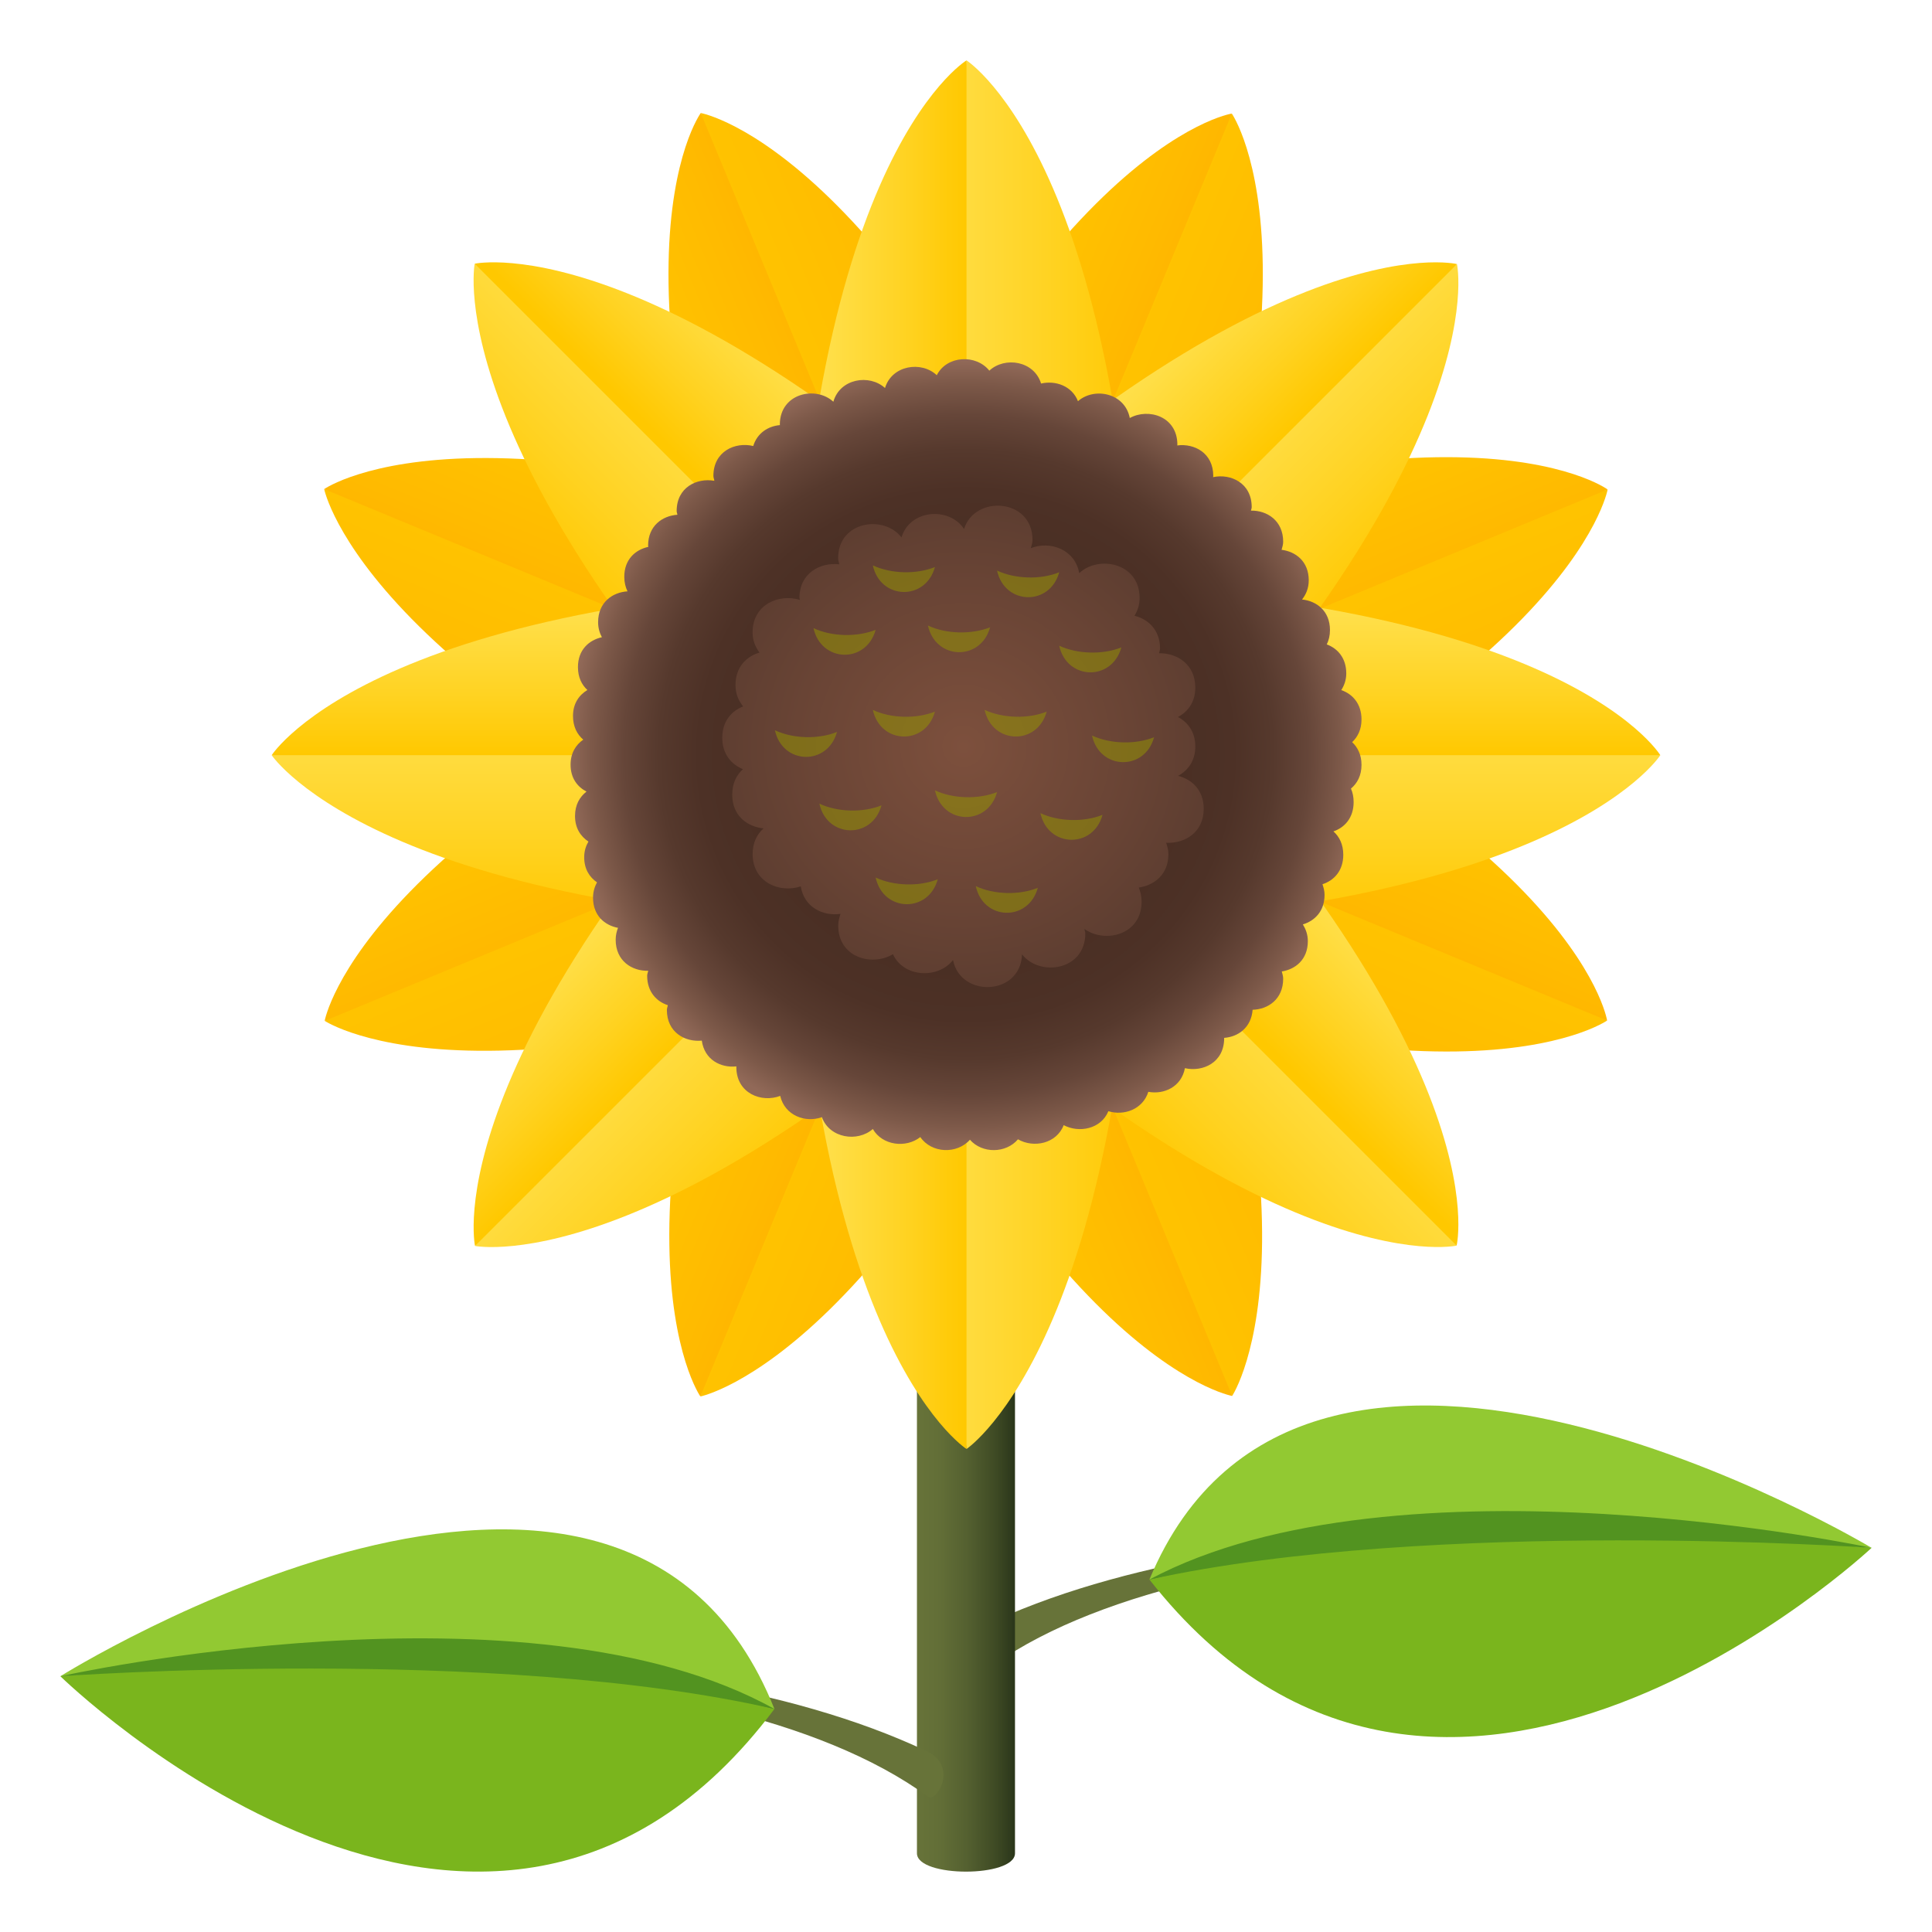 <?xml version="1.0" encoding="utf-8"?>
<!-- Generator: Adobe Illustrator 15.0.0, SVG Export Plug-In . SVG Version: 6.00 Build 0)  -->
<!DOCTYPE svg PUBLIC "-//W3C//DTD SVG 1.1//EN" "http://www.w3.org/Graphics/SVG/1.1/DTD/svg11.dtd">
<svg version="1.1" id="Layer_1" xmlns:x="http://ns.adobe.com/Extensibility/1.0/" xmlns:i="http://ns.adobe.com/AdobeIllustrator/10.0/" xmlns:graph="http://ns.adobe.com/Graphs/1.0/"
	 xmlns="http://www.w3.org/2000/svg" xmlns:xlink="http://www.w3.org/1999/xlink" xmlns:a="http://ns.adobe.com/AdobeSVGViewerExtensions/3.0/"
	 x="0px" y="0px" width="64px" height="64px" viewBox="0 0 64 64" enable-background="new 0 0 64 64" xml:space="preserve">
<linearGradient id="SVGID_1_" gradientUnits="userSpaceOnUse" x1="124.812" y1="-314.157" x2="133.294" y2="-314.157" gradientTransform="matrix(0.924 -0.383 0.383 0.924 34.381 364.065)">
	<stop  offset="0" style="stop-color:#FFC800"/>
	<stop  offset="0.869" style="stop-color:#FFBA00"/>
	<stop  offset="1" style="stop-color:#FFB700"/>
	<a:midPointStop  offset="0" style="stop-color:#FFC800"/>
	<a:midPointStop  offset="0.564" style="stop-color:#FFC800"/>
	<a:midPointStop  offset="1" style="stop-color:#FFB700"/>
</linearGradient>
<path fill="url(#SVGID_1_)" d="M29.443,25.991l11.374,20.251c0,0,3.821-5.717-3.537-23.496C29.904,4.924,23.214,3.744,23.214,3.744
	L29.443,25.991z"/>
<linearGradient id="SVGID_2_" gradientUnits="userSpaceOnUse" x1="121.812" y1="-314.157" x2="127.57" y2="-314.157" gradientTransform="matrix(0.924 -0.383 0.383 0.924 34.381 364.065)">
	<stop  offset="0" style="stop-color:#FFC800"/>
	<stop  offset="0.869" style="stop-color:#FFBA00"/>
	<stop  offset="1" style="stop-color:#FFB700"/>
	<a:midPointStop  offset="0" style="stop-color:#FFC800"/>
	<a:midPointStop  offset="0.564" style="stop-color:#FFC800"/>
	<a:midPointStop  offset="1" style="stop-color:#FFB700"/>
</linearGradient>
<path fill="url(#SVGID_2_)" d="M26.672,27.139c7.438,17.926,14.146,19.104,14.146,19.104L23.214,3.744
	C23.214,3.744,19.218,9.173,26.672,27.139z"/>
<linearGradient id="SVGID_3_" gradientUnits="userSpaceOnUse" x1="595.399" y1="992.574" x2="603.882" y2="992.574" gradientTransform="matrix(0.383 0.924 -0.924 0.383 720.13 -907.48)">
	<stop  offset="0" style="stop-color:#FFC800"/>
	<stop  offset="0.869" style="stop-color:#FFBA00"/>
	<stop  offset="1" style="stop-color:#FFB700"/>
	<a:midPointStop  offset="0" style="stop-color:#FFC800"/>
	<a:midPointStop  offset="0.564" style="stop-color:#FFC800"/>
	<a:midPointStop  offset="1" style="stop-color:#FFB700"/>
</linearGradient>
<path fill="url(#SVGID_3_)" d="M31.008,22.443L10.756,33.817c0,0,5.719,3.821,23.498-3.537
	c17.821-7.375,19.001-14.066,19.001-14.066L31.008,22.443z"/>
<linearGradient id="SVGID_4_" gradientUnits="userSpaceOnUse" x1="592.399" y1="992.574" x2="598.157" y2="992.574" gradientTransform="matrix(0.383 0.924 -0.924 0.383 720.13 -907.48)">
	<stop  offset="0" style="stop-color:#FFC800"/>
	<stop  offset="0.869" style="stop-color:#FFBA00"/>
	<stop  offset="1" style="stop-color:#FFB700"/>
	<a:midPointStop  offset="0" style="stop-color:#FFC800"/>
	<a:midPointStop  offset="0.564" style="stop-color:#FFC800"/>
	<a:midPointStop  offset="1" style="stop-color:#FFB700"/>
</linearGradient>
<path fill="url(#SVGID_4_)" d="M29.859,19.672c-17.924,7.438-19.104,14.146-19.104,14.146l42.499-17.604
	C53.255,16.214,47.826,12.218,29.859,19.672z"/>
<linearGradient id="SVGID_5_" gradientUnits="userSpaceOnUse" x1="94.707" y1="434.898" x2="103.189" y2="434.898" gradientTransform="matrix(0.924 0.383 -0.383 0.924 108.392 -414.093)">
	<stop  offset="0" style="stop-color:#FFC800"/>
	<stop  offset="0.869" style="stop-color:#FFBA00"/>
	<stop  offset="1" style="stop-color:#FFB700"/>
	<a:midPointStop  offset="0" style="stop-color:#FFC800"/>
	<a:midPointStop  offset="0.564" style="stop-color:#FFC800"/>
	<a:midPointStop  offset="1" style="stop-color:#FFB700"/>
</linearGradient>
<path fill="url(#SVGID_5_)" d="M29.479,23.898L23.201,46.26c0,0,6.745-1.34,14.115-19.115c7.386-17.818,3.489-23.383,3.489-23.383
	L29.479,23.898z"/>
<linearGradient id="SVGID_6_" gradientUnits="userSpaceOnUse" x1="91.707" y1="434.898" x2="97.465" y2="434.898" gradientTransform="matrix(0.924 0.383 -0.383 0.924 108.392 -414.093)">
	<stop  offset="0" style="stop-color:#FFC800"/>
	<stop  offset="0.869" style="stop-color:#FFBA00"/>
	<stop  offset="1" style="stop-color:#FFB700"/>
	<a:midPointStop  offset="0" style="stop-color:#FFC800"/>
	<a:midPointStop  offset="0.564" style="stop-color:#FFC800"/>
	<a:midPointStop  offset="1" style="stop-color:#FFB700"/>
</linearGradient>
<path fill="url(#SVGID_6_)" d="M26.708,22.749c-7.417,17.935-3.507,23.511-3.507,23.511L40.806,3.762
	C40.806,3.762,34.141,4.774,26.708,22.749z"/>
<linearGradient id="SVGID_7_" gradientUnits="userSpaceOnUse" x1="1344.702" y1="1022.665" x2="1353.185" y2="1022.665" gradientTransform="matrix(-0.383 0.924 -0.924 -0.383 1492.502 -828.54)">
	<stop  offset="0" style="stop-color:#FFC800"/>
	<stop  offset="0.869" style="stop-color:#FFBA00"/>
	<stop  offset="1" style="stop-color:#FFB700"/>
	<a:midPointStop  offset="0" style="stop-color:#FFC800"/>
	<a:midPointStop  offset="0.564" style="stop-color:#FFC800"/>
	<a:midPointStop  offset="1" style="stop-color:#FFB700"/>
</linearGradient>
<path fill="url(#SVGID_7_)" d="M33.102,22.48l-22.363-6.278c0,0,1.342,6.746,19.116,14.115c17.818,7.386,23.383,3.489,23.383,3.489
	L33.102,22.48z"/>
<linearGradient id="SVGID_8_" gradientUnits="userSpaceOnUse" x1="1341.702" y1="1022.665" x2="1347.46" y2="1022.665" gradientTransform="matrix(-0.383 0.924 -0.924 -0.383 1492.502 -828.54)">
	<stop  offset="0" style="stop-color:#FFC800"/>
	<stop  offset="0.869" style="stop-color:#FFBA00"/>
	<stop  offset="1" style="stop-color:#FFB700"/>
	<a:midPointStop  offset="0" style="stop-color:#FFC800"/>
	<a:midPointStop  offset="0.564" style="stop-color:#FFC800"/>
	<a:midPointStop  offset="1" style="stop-color:#FFB700"/>
</linearGradient>
<path fill="url(#SVGID_8_)" d="M34.249,19.709c-17.934-7.416-23.511-3.507-23.511-3.507l42.499,17.604
	C53.237,33.807,52.226,27.142,34.249,19.709z"/>
<path fill="#677339" d="M32.971,53.681c9.371-4.244,24.969-2.927,29.029-2.406c-4.289-0.369-21.715-1.292-29.074,3.869
	C32.652,55.335,31.898,54.167,32.971,53.681z"/>
<path fill="#7AB51D" d="M38.076,52.324C47.732,64.652,62,51.274,62,51.274S48.016,49.927,38.076,52.324z"/>
<path fill="#92C932" d="M62,51.274c0,0-16.295-1.484-23.924,1.05C43.205,39.997,62,51.274,62,51.274z"/>
<path fill="#529320" d="M38.076,52.324c9.41-2.06,23.924-1.05,23.924-1.05S46.307,47.932,38.076,52.324z"/>
<linearGradient id="SVGID_9_" gradientUnits="userSpaceOnUse" x1="30.375" y1="50.897" x2="33.623" y2="50.897">
	<stop  offset="0" style="stop-color:#677339"/>
	<stop  offset="0.24" style="stop-color:#626E37"/>
	<stop  offset="0.515" style="stop-color:#546030"/>
	<stop  offset="0.806" style="stop-color:#3E4A24"/>
	<stop  offset="1" style="stop-color:#2A361A"/>
	<a:midPointStop  offset="0" style="stop-color:#677339"/>
	<a:midPointStop  offset="0.679" style="stop-color:#677339"/>
	<a:midPointStop  offset="1" style="stop-color:#2A361A"/>
</linearGradient>
<path fill="url(#SVGID_9_)" d="M30.375,39.794c0,0,0,17.834,0,21.598c0,0.811,3.248,0.811,3.248,0c0-3.43,0-21.598,0-21.598H30.375z
	"/>
<path fill="#677339" d="M30.701,58.012C21.438,53.632,6.016,54.991,2,55.528c4.242-0.381,21.471-1.333,28.746,3.993
	C31.016,59.719,31.762,58.514,30.701,58.012z"/>
<path fill="#7AB51D" d="M25.654,56.612C16.107,69.337,2,55.528,2,55.528S15.828,54.139,25.654,56.612z"/>
<path fill="#92C932" d="M2,55.528c0,0,16.111-1.532,23.654,1.084C20.582,43.889,2,55.528,2,55.528z"/>
<path fill="#529320" d="M25.654,56.612C16.352,54.486,2,55.528,2,55.528S17.518,52.079,25.654,56.612z"/>
<linearGradient id="SVGID_10_" gradientUnits="userSpaceOnUse" x1="29.259" y1="25" x2="37.741" y2="25">
	<stop  offset="0" style="stop-color:#FFE354"/>
	<stop  offset="0.232" style="stop-color:#FFDE46"/>
	<stop  offset="0.672" style="stop-color:#FFD220"/>
	<stop  offset="1" style="stop-color:#FFC800"/>
	<a:midPointStop  offset="0" style="stop-color:#FFE354"/>
	<a:midPointStop  offset="0.564" style="stop-color:#FFE354"/>
	<a:midPointStop  offset="1" style="stop-color:#FFC800"/>
</linearGradient>
<path fill="url(#SVGID_10_)" d="M29.259,24.938L32.017,48c0,0,5.719-3.819,5.725-23.062C37.747,5.65,32.017,2,32.017,2
	L29.259,24.938z"/>
<linearGradient id="SVGID_11_" gradientUnits="userSpaceOnUse" x1="26.259" y1="25" x2="32.017" y2="25">
	<stop  offset="0" style="stop-color:#FFE354"/>
	<stop  offset="0.232" style="stop-color:#FFDE46"/>
	<stop  offset="0.672" style="stop-color:#FFD220"/>
	<stop  offset="1" style="stop-color:#FFC800"/>
	<a:midPointStop  offset="0" style="stop-color:#FFE354"/>
	<a:midPointStop  offset="0.564" style="stop-color:#FFE354"/>
	<a:midPointStop  offset="1" style="stop-color:#FFC800"/>
</linearGradient>
<path fill="url(#SVGID_11_)" d="M26.259,24.938C26.271,44.345,32.017,48,32.017,48V2C32.017,2,26.247,5.486,26.259,24.938z"/>
<linearGradient id="SVGID_12_" gradientUnits="userSpaceOnUse" x1="934.711" y1="1088.561" x2="943.193" y2="1088.561" gradientTransform="matrix(0 1 -1 0 1120.561 -912.452)">
	<stop  offset="0" style="stop-color:#FFE354"/>
	<stop  offset="0.232" style="stop-color:#FFDE46"/>
	<stop  offset="0.672" style="stop-color:#FFD220"/>
	<stop  offset="1" style="stop-color:#FFC800"/>
	<a:midPointStop  offset="0" style="stop-color:#FFE354"/>
	<a:midPointStop  offset="0.564" style="stop-color:#FFE354"/>
	<a:midPointStop  offset="1" style="stop-color:#FFC800"/>
</linearGradient>
<path fill="url(#SVGID_12_)" d="M32.063,22.259L9,25.017c0,0,3.82,5.719,23.063,5.725C51.35,30.747,55,25.017,55,25.017
	L32.063,22.259z"/>
<linearGradient id="SVGID_13_" gradientUnits="userSpaceOnUse" x1="931.711" y1="1088.561" x2="937.469" y2="1088.561" gradientTransform="matrix(0 1 -1 0 1120.561 -912.452)">
	<stop  offset="0" style="stop-color:#FFE354"/>
	<stop  offset="0.232" style="stop-color:#FFDE46"/>
	<stop  offset="0.672" style="stop-color:#FFD220"/>
	<stop  offset="1" style="stop-color:#FFC800"/>
	<a:midPointStop  offset="0" style="stop-color:#FFE354"/>
	<a:midPointStop  offset="0.564" style="stop-color:#FFE354"/>
	<a:midPointStop  offset="1" style="stop-color:#FFC800"/>
</linearGradient>
<path fill="url(#SVGID_13_)" d="M32.063,19.259C12.656,19.271,9,25.017,9,25.017h46C55,25.017,51.514,19.247,32.063,19.259z"/>
<linearGradient id="SVGID_14_" gradientUnits="userSpaceOnUse" x1="266.9" y1="742.744" x2="275.382" y2="742.744" gradientTransform="matrix(0.707 0.707 -0.707 0.707 366.519 -690.858)">
	<stop  offset="0" style="stop-color:#FFE354"/>
	<stop  offset="0.232" style="stop-color:#FFDE46"/>
	<stop  offset="0.672" style="stop-color:#FFD220"/>
	<stop  offset="1" style="stop-color:#FFC800"/>
	<a:midPointStop  offset="0" style="stop-color:#FFE354"/>
	<a:midPointStop  offset="0.564" style="stop-color:#FFE354"/>
	<a:midPointStop  offset="1" style="stop-color:#FFC800"/>
</linearGradient>
<path fill="url(#SVGID_14_)" d="M30.094,23.018L15.736,41.274c0,0,6.744,1.344,20.354-12.259
	C49.734,15.381,48.264,8.748,48.264,8.748L30.094,23.018z"/>
<linearGradient id="SVGID_15_" gradientUnits="userSpaceOnUse" x1="263.9" y1="742.744" x2="269.658" y2="742.744" gradientTransform="matrix(0.707 0.707 -0.707 0.707 366.519 -690.858)">
	<stop  offset="0" style="stop-color:#FFE354"/>
	<stop  offset="0.232" style="stop-color:#FFDE46"/>
	<stop  offset="0.672" style="stop-color:#FFD220"/>
	<stop  offset="1" style="stop-color:#FFC800"/>
	<a:midPointStop  offset="0" style="stop-color:#FFE354"/>
	<a:midPointStop  offset="0.564" style="stop-color:#FFE354"/>
	<a:midPointStop  offset="1" style="stop-color:#FFC800"/>
</linearGradient>
<path fill="url(#SVGID_15_)" d="M27.973,20.896C14.258,34.627,15.736,41.274,15.736,41.274L48.264,8.748
	C48.264,8.748,41.719,7.134,27.973,20.896z"/>
<linearGradient id="SVGID_16_" gradientUnits="userSpaceOnUse" x1="1652.447" y1="851.086" x2="1660.93" y2="851.086" gradientTransform="matrix(-0.707 0.707 -0.707 -0.707 1804.187 -543.592)">
	<stop  offset="0" style="stop-color:#FFE354"/>
	<stop  offset="0.232" style="stop-color:#FFDE46"/>
	<stop  offset="0.672" style="stop-color:#FFD220"/>
	<stop  offset="1" style="stop-color:#FFC800"/>
	<a:midPointStop  offset="0" style="stop-color:#FFE354"/>
	<a:midPointStop  offset="0.564" style="stop-color:#FFE354"/>
	<a:midPointStop  offset="1" style="stop-color:#FFC800"/>
</linearGradient>
<path fill="url(#SVGID_16_)" d="M33.982,23.094L15.725,8.736c0,0-1.342,6.745,12.26,20.355
	c13.635,13.643,20.268,12.172,20.268,12.172L33.982,23.094z"/>
<linearGradient id="SVGID_17_" gradientUnits="userSpaceOnUse" x1="1649.447" y1="851.086" x2="1655.205" y2="851.086" gradientTransform="matrix(-0.707 0.707 -0.707 -0.707 1804.187 -543.592)">
	<stop  offset="0" style="stop-color:#FFE354"/>
	<stop  offset="0.232" style="stop-color:#FFDE46"/>
	<stop  offset="0.672" style="stop-color:#FFD220"/>
	<stop  offset="1" style="stop-color:#FFC800"/>
	<a:midPointStop  offset="0" style="stop-color:#FFE354"/>
	<a:midPointStop  offset="0.564" style="stop-color:#FFE354"/>
	<a:midPointStop  offset="1" style="stop-color:#FFC800"/>
</linearGradient>
<path fill="url(#SVGID_17_)" d="M36.104,20.973C22.373,7.259,15.725,8.736,15.725,8.736l32.527,32.527
	C48.252,41.264,49.867,34.719,36.104,20.973z"/>
<radialGradient id="SVGID_18_" cx="44.005" cy="-5.047" r="14.363" gradientTransform="matrix(0.916 0 0 0.908 -8.311 29.583)" gradientUnits="userSpaceOnUse">
	<stop  offset="0.539" style="stop-color:#4A2F24"/>
	<stop  offset="0.674" style="stop-color:#4D3126"/>
	<stop  offset="0.774" style="stop-color:#56392D"/>
	<stop  offset="0.863" style="stop-color:#664639"/>
	<stop  offset="0.944" style="stop-color:#7D5949"/>
	<stop  offset="1" style="stop-color:#916958"/>
	<a:midPointStop  offset="0.539" style="stop-color:#4A2F24"/>
	<a:midPointStop  offset="0.765" style="stop-color:#4A2F24"/>
	<a:midPointStop  offset="1" style="stop-color:#916958"/>
</radialGradient>
<path fill="url(#SVGID_18_)" d="M45.102,25.337c0-0.331-0.125-0.579-0.31-0.752c0.185-0.173,0.31-0.422,0.31-0.752
	c0-0.52-0.299-0.846-0.67-0.972c0.094-0.151,0.165-0.327,0.165-0.553c0-0.511-0.287-0.828-0.646-0.961
	c0.066-0.135,0.106-0.29,0.106-0.474c0-0.637-0.446-0.966-0.925-1.014c0.129-0.164,0.222-0.366,0.222-0.637
	c0-0.624-0.432-0.951-0.9-1.009c0.022-0.087,0.053-0.165,0.053-0.268c0-0.7-0.535-1.04-1.068-1.03
	c0.008-0.042,0.025-0.072,0.025-0.119c0-0.794-0.692-1.116-1.279-0.99c0-0.017,0.006-0.026,0.006-0.042
	c0-0.758-0.628-1.084-1.194-1.008c0-0.009,0.005-0.017,0.005-0.025c0-0.94-0.959-1.224-1.576-0.884
	c-0.164-0.835-1.177-1.031-1.717-0.557c-0.196-0.505-0.743-0.696-1.222-0.585c-0.231-0.755-1.203-0.902-1.714-0.427
	c-0.44-0.551-1.409-0.506-1.741,0.151c-0.51-0.481-1.486-0.334-1.715,0.424c-0.52-0.472-1.494-0.313-1.711,0.455
	c-0.581-0.537-1.773-0.284-1.773,0.758c0,0.007,0.005,0.011,0.005,0.016c-0.396,0.034-0.757,0.267-0.886,0.693
	c-0.597-0.146-1.32,0.175-1.32,0.988c0,0.063,0.025,0.106,0.031,0.164c-0.58-0.104-1.248,0.218-1.248,1.001
	c0,0.046,0.02,0.081,0.024,0.124c-0.496,0.033-0.97,0.366-0.97,1.021c0,0.017,0.007,0.026,0.007,0.043
	c-0.428,0.093-0.796,0.415-0.796,0.991c0,0.189,0.041,0.346,0.107,0.482c-0.495,0.03-0.974,0.363-0.974,1.021
	c0,0.196,0.051,0.359,0.125,0.499c-0.426,0.095-0.793,0.415-0.793,0.991c0,0.335,0.125,0.585,0.313,0.757
	c-0.271,0.165-0.477,0.441-0.477,0.86c0,0.354,0.138,0.613,0.34,0.785c-0.242,0.168-0.42,0.437-0.42,0.83
	c0,0.448,0.229,0.734,0.527,0.891c-0.223,0.173-0.38,0.436-0.38,0.808c0,0.405,0.188,0.677,0.444,0.847
	c-0.083,0.145-0.14,0.31-0.14,0.519c0,0.395,0.178,0.663,0.424,0.832c-0.077,0.144-0.131,0.307-0.131,0.509
	c0,0.593,0.388,0.915,0.827,0.998c-0.044,0.116-0.077,0.244-0.077,0.394c0,0.703,0.542,1.043,1.077,1.028
	c-0.009,0.058-0.034,0.104-0.034,0.167c0,0.527,0.308,0.851,0.684,0.973c-0.007,0.056-0.031,0.099-0.031,0.159
	c0,0.74,0.599,1.069,1.157,1.015c0.086,0.63,0.629,0.913,1.146,0.853c0,0.009-0.002,0.015-0.002,0.023
	c0,0.876,0.838,1.191,1.453,0.955c0.152,0.655,0.839,0.9,1.381,0.705c0.254,0.7,1.182,0.836,1.688,0.392
	c0.314,0.548,1.1,0.642,1.572,0.267c0.372,0.543,1.219,0.573,1.644,0.088c0.404,0.463,1.193,0.458,1.592-0.014
	c0.515,0.298,1.276,0.147,1.514-0.469c0.513,0.271,1.24,0.127,1.48-0.462c0.517,0.16,1.141-0.06,1.324-0.642
	c0.52,0.097,1.095-0.164,1.212-0.783c0.594,0.134,1.3-0.186,1.3-0.992c0-0.003-0.003-0.006-0.003-0.012
	c0.468-0.033,0.901-0.342,0.946-0.931c0.512-0.013,1.012-0.351,1.012-1.028c0-0.091-0.028-0.161-0.046-0.241
	c0.453-0.071,0.863-0.396,0.863-1.003c0-0.227-0.072-0.403-0.165-0.556c0.392-0.116,0.719-0.437,0.719-0.979
	c0-0.134-0.034-0.243-0.069-0.352c0.381-0.122,0.689-0.445,0.689-0.975c0-0.345-0.131-0.603-0.327-0.775
	c0.371-0.125,0.67-0.45,0.67-0.971c0-0.171-0.032-0.32-0.089-0.447C44.958,25.953,45.102,25.693,45.102,25.337z"/>
<radialGradient id="SVGID_19_" cx="32.462" cy="22.659" r="8.017" gradientTransform="matrix(1.008 0 0 0.982 -0.809 2.47)" gradientUnits="userSpaceOnUse">
	<stop  offset="0" style="stop-color:#7D503D"/>
	<stop  offset="0.689" style="stop-color:#694435"/>
	<stop  offset="1" style="stop-color:#5E3E31"/>
	<a:midPointStop  offset="0" style="stop-color:#7D503D"/>
	<a:midPointStop  offset="0.545" style="stop-color:#7D503D"/>
	<a:midPointStop  offset="1" style="stop-color:#5E3E31"/>
</radialGradient>
<path fill="url(#SVGID_19_)" d="M39.025,25.701c0.322-0.175,0.571-0.488,0.571-0.973c0-0.487-0.249-0.801-0.573-0.976
	c0.324-0.176,0.573-0.487,0.573-0.974c0-0.774-0.605-1.149-1.201-1.138c0.008-0.054,0.033-0.097,0.033-0.157
	c0-0.617-0.389-0.969-0.846-1.086c0.099-0.162,0.169-0.351,0.169-0.591c0-1.158-1.354-1.426-2-0.82
	c-0.143-0.795-0.972-1.077-1.604-0.828c0.022-0.088,0.056-0.17,0.056-0.275c0-1.383-1.917-1.494-2.267-0.36
	c-0.491-0.745-1.795-0.652-2.073,0.28c-0.583-0.761-2.099-0.542-2.099,0.688c0,0.078,0.028,0.133,0.04,0.202
	c-0.631-0.072-1.321,0.289-1.321,1.114c0,0.025,0.011,0.044,0.016,0.066c-0.684-0.215-1.569,0.142-1.569,1.076
	c0,0.279,0.099,0.489,0.229,0.669c-0.437,0.128-0.795,0.482-0.795,1.077c0,0.299,0.106,0.522,0.254,0.706
	c-0.388,0.153-0.692,0.493-0.692,1.038c0,0.544,0.303,0.885,0.687,1.041c-0.215,0.189-0.357,0.47-0.357,0.844
	c0,0.702,0.5,1.063,1.038,1.118c-0.217,0.191-0.362,0.474-0.362,0.851c0,0.946,0.909,1.301,1.594,1.069
	c0.11,0.691,0.734,0.995,1.317,0.911c-0.038,0.121-0.076,0.24-0.076,0.389c0,1.06,1.124,1.363,1.813,0.947
	c0.35,0.773,1.495,0.828,1.991,0.193c0.238,1.251,2.238,1.195,2.285-0.188c0.589,0.753,2.096,0.534,2.096-0.691
	c0-0.058-0.024-0.098-0.03-0.152c0.678,0.491,1.895,0.203,1.895-0.9c0-0.179-0.037-0.332-0.094-0.469
	c0.515-0.076,0.982-0.432,0.982-1.108c0-0.144-0.038-0.263-0.075-0.377c0.608,0.035,1.245-0.336,1.245-1.127
	C39.873,26.171,39.484,25.818,39.025,25.701z"/>
<path opacity="0.5" fill="#969900" d="M28.914,18.729c0.25,1.146,1.748,1.185,2.057,0.055C30.354,19.034,29.516,19.01,28.914,18.729
	z"/>
<path opacity="0.5" fill="#969900" d="M33.029,18.902c0.252,1.146,1.749,1.184,2.059,0.055
	C34.474,19.208,33.632,19.183,33.029,18.902z"/>
<path opacity="0.5" fill="#969900" d="M32.617,23.517c0.252,1.144,1.747,1.186,2.056,0.056
	C34.062,23.82,33.221,23.796,32.617,23.517z"/>
<path opacity="0.5" fill="#969900" d="M36.175,24.366c0.249,1.144,1.747,1.186,2.056,0.055
	C37.617,24.67,36.778,24.646,36.175,24.366z"/>
<path opacity="0.5" fill="#969900" d="M35.088,21.391c0.251,1.144,1.747,1.186,2.058,0.055
	C36.531,21.694,35.692,21.67,35.088,21.391z"/>
<path opacity="0.5" fill="#969900" d="M28.914,23.517c0.25,1.144,1.748,1.186,2.057,0.056C30.354,23.819,29.516,23.8,28.914,23.517z
	"/>
<path opacity="0.5" fill="#969900" d="M26.948,20.808c0.252,1.144,1.749,1.185,2.059,0.056
	C28.391,21.11,27.551,21.092,26.948,20.808z"/>
<path opacity="0.5" fill="#969900" d="M30.739,20.722c0.252,1.146,1.749,1.187,2.06,0.058
	C32.182,21.024,31.343,21.006,30.739,20.722z"/>
<path opacity="0.5" fill="#969900" d="M34.465,26.936c0.25,1.147,1.748,1.187,2.057,0.057
	C35.904,27.241,35.066,27.219,34.465,26.936z"/>
<path opacity="0.5" fill="#969900" d="M25.67,24.191c0.251,1.146,1.747,1.186,2.057,0.055C27.11,24.497,26.272,24.473,25.67,24.191z
	"/>
<path opacity="0.5" fill="#969900" d="M30.971,26.181c0.252,1.148,1.749,1.187,2.059,0.057
	C32.413,26.485,31.574,26.463,30.971,26.181z"/>
<path opacity="0.5" fill="#969900" d="M29.007,29.07c0.251,1.146,1.749,1.188,2.058,0.056C30.449,29.375,29.608,29.351,29.007,29.07
	z"/>
<path opacity="0.5" fill="#969900" d="M32.324,29.354c0.248,1.147,1.746,1.187,2.055,0.056
	C33.766,29.659,32.927,29.638,32.324,29.354z"/>
<path opacity="0.5" fill="#969900" d="M27.143,26.622c0.251,1.147,1.748,1.187,2.058,0.056
	C28.584,26.927,27.745,26.905,27.143,26.622z"/>
</svg>
